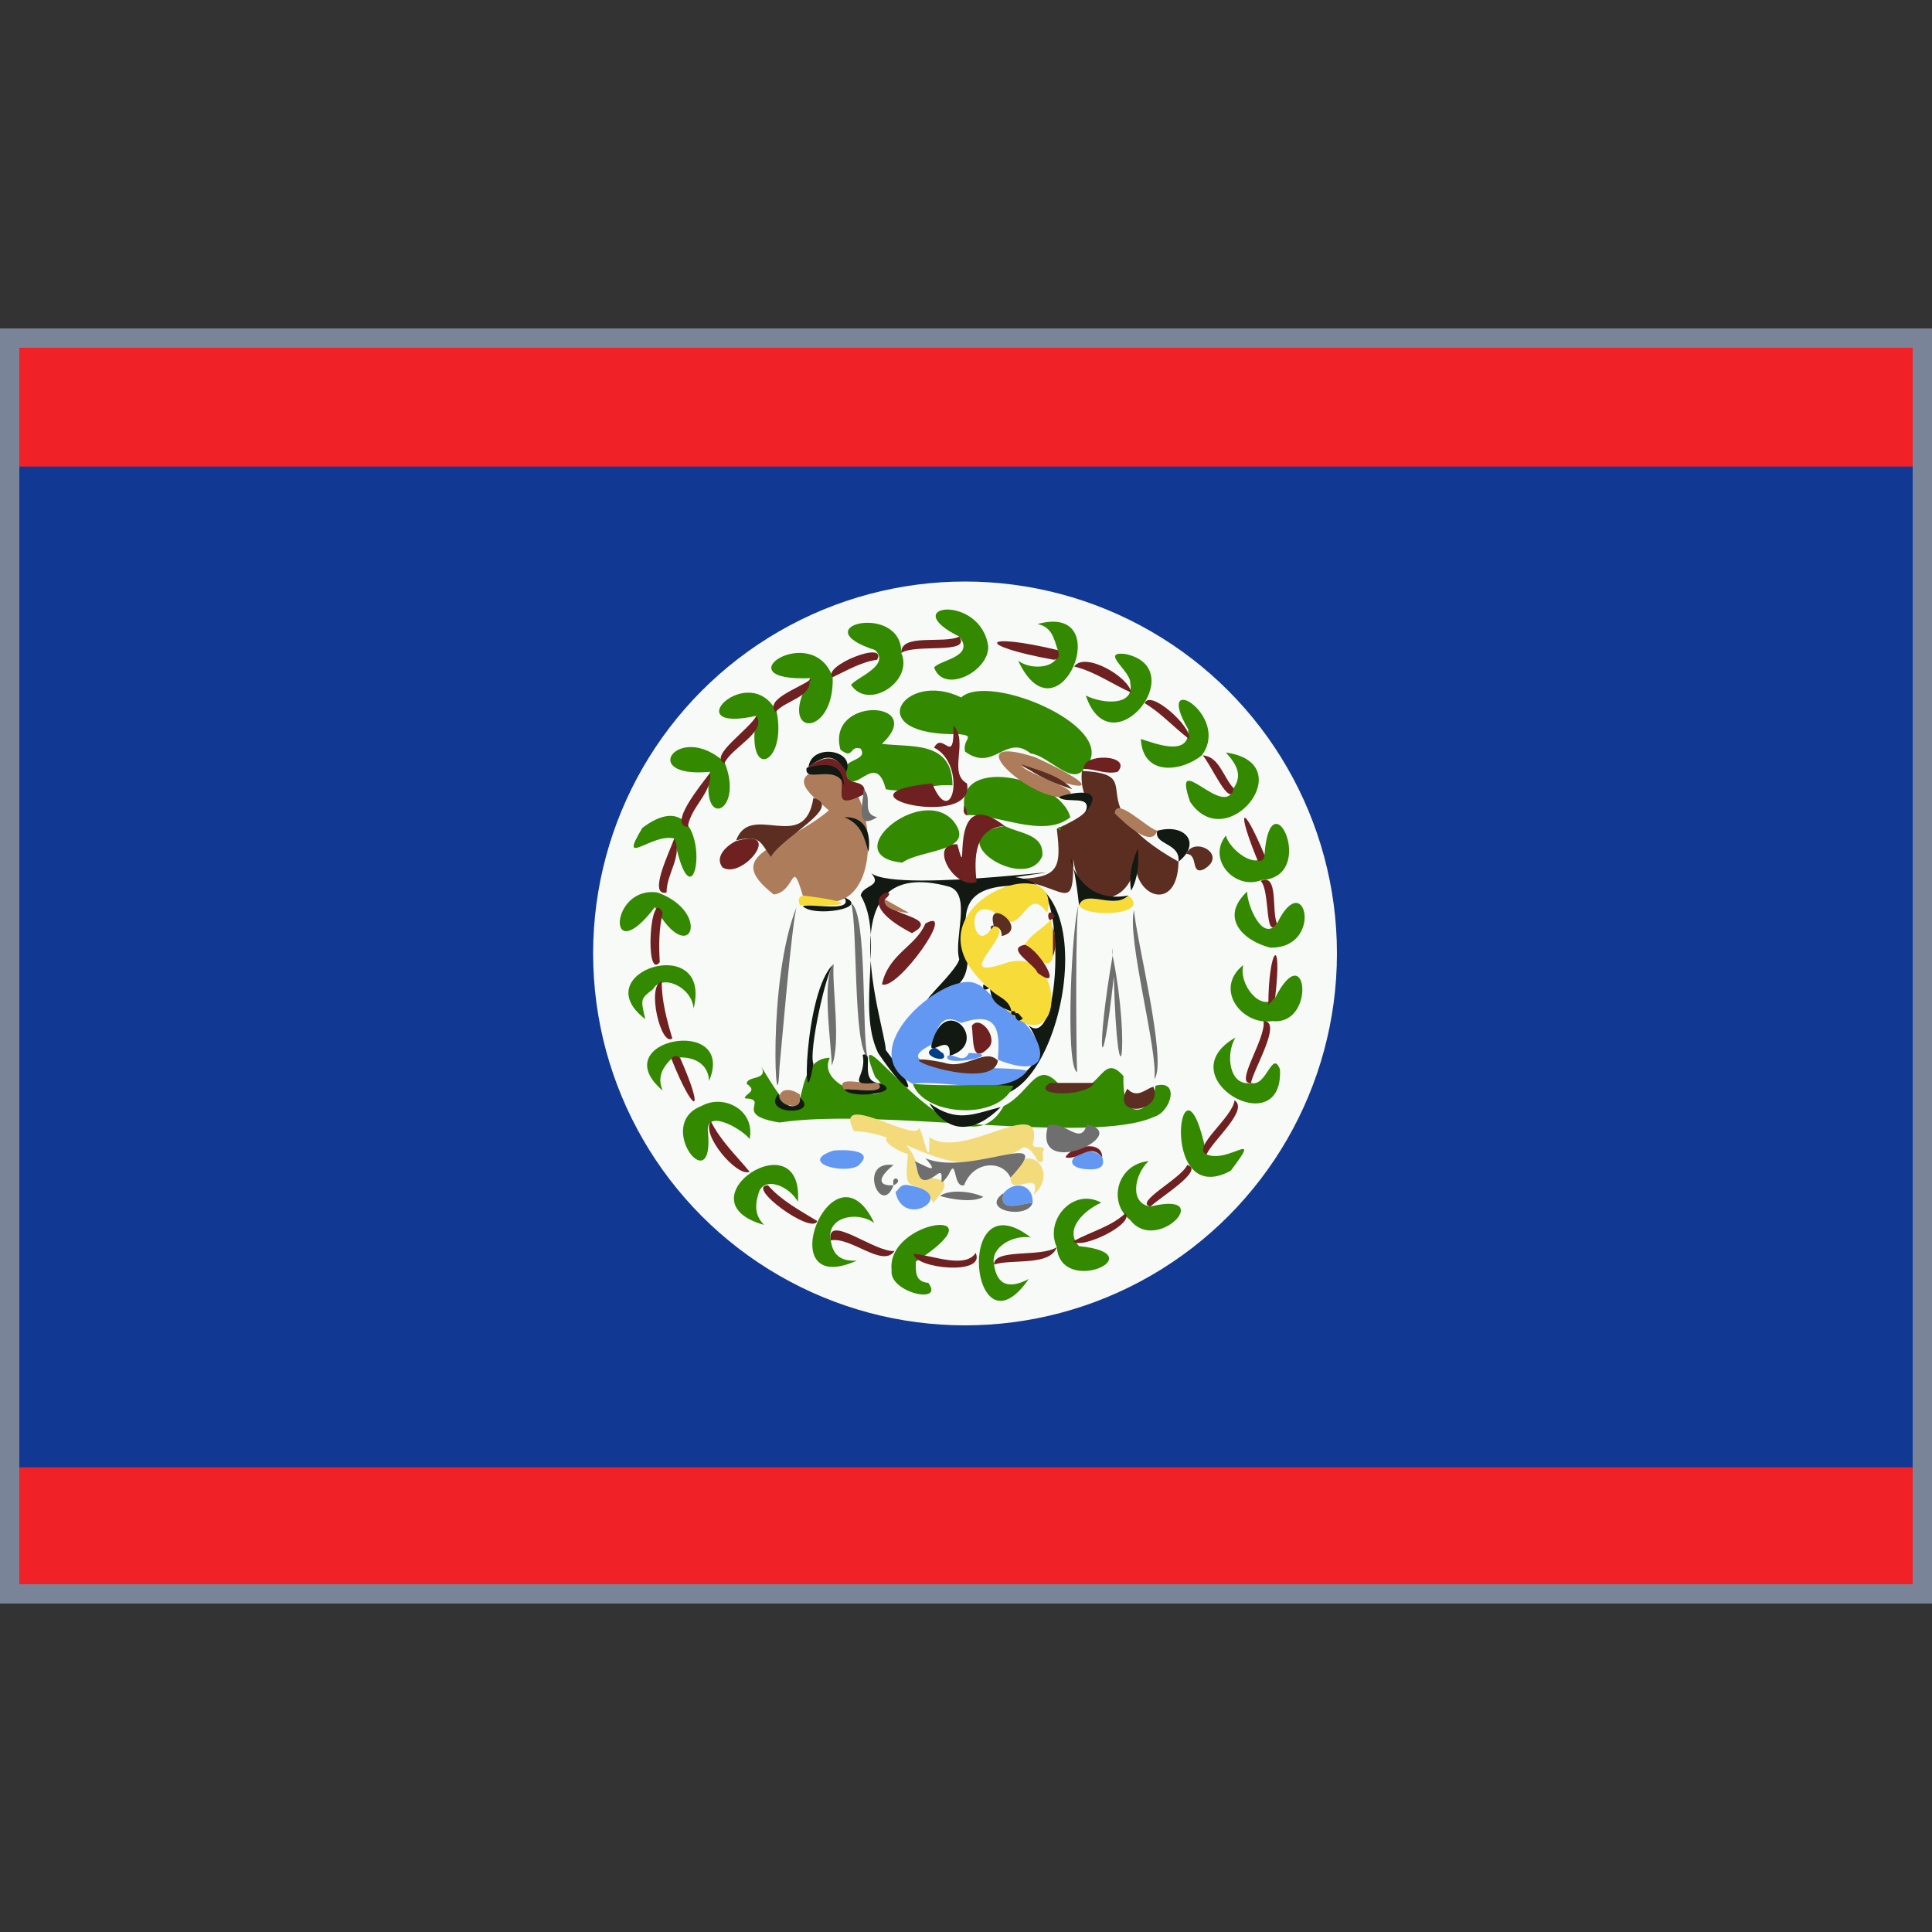 <?xml version="1.0" encoding="utf-8"?>
<!-- Generator: Adobe Illustrator 25.2.0, SVG Export Plug-In . SVG Version: 6.00 Build 0)  -->
<svg version="1.1" id="Calque_1" xmlns="http://www.w3.org/2000/svg" xmlns:xlink="http://www.w3.org/1999/xlink" x="0px" y="0px"
	 viewBox="0 0 200 200" style="enable-background:new 0 0 200 200;" xml:space="preserve">
<rect x="0" y="0" width="200" height="200" fill="#333333" stroke="none"/>
<style type="text/css">
	.st0{fill:#113993;}
	.st1{fill:#F02127;}
	.st2{fill:#7A8499;}
	.st3{fill:#F8FAF8;}
	.st4{fill:#338900;}
	.st5{fill:#6F2121;}
	.st6{fill:#5C2E21;}
	.st7{fill:#AD7D5B;}
	.st8{fill:#111912;}
	.st9{fill:#F3DB7C;}
	.st10{fill:#6398F2;}
	.st11{fill:#F6DB39;}
	.st12{fill:#706F70;}
	.st13{fill:#013F86;}
</style>
<path class="st0" d="M0.9,151.9c0-34.5,0-69,0-103.6C1.1,48.1,1.4,48,1.7,48s0.6,0,0.9,0c64.8,0,129.6,0,194.5,0
	c0.6,0,1.2-0.2,1.7,0.3c0,34.5,0,69,0,103.6c-0.2,0.2-0.5,0.3-0.8,0.3s-0.6,0-0.9,0c-64.8,0-129.6,0-194.5,0
	C2,152.2,1.4,152.3,0.9,151.9z"/>
<path class="st1" d="M198.8,48.3c-0.3,0-0.6,0-0.9,0c-65.4,0-130.7,0-196.1,0c-0.3,0-0.6,0-0.9,0c0-4.2,0-8.3,0-12.5
	c0-0.4,0.1-0.6,0.5-0.5c0.1,0,0.2,0,0.2,0c65.5,0,131,0,196.5,0c0.6,0,0.7,0.1,0.7,0.8C198.8,40.2,198.8,44.2,198.8,48.3z"/>
<path class="st1" d="M0.9,151.9c0.3,0,0.6,0,0.9,0c65.4,0,130.7,0,196.1,0c0.3,0,0.6,0,0.9,0c0,4.2,0,8.3,0,12.5
	c0,0.4-0.1,0.6-0.5,0.5c-0.1,0-0.2,0-0.3,0c-65.5,0-130.9,0-196.4,0c-0.7,0-0.8-0.2-0.8-0.9C0.9,160,0.9,155.9,0.9,151.9z"/>
<path class="st2" d="M198,36v128H2V36H198 M200,34H0v132h200V34L200,34z"/>
<g>
	<circle class="st3" cx="99.9" cy="98.7" r="38.5"/>
	<path class="st4" d="M90.6,67.3c-7.7-2.5,2.8-5,2.7,0.3c1.3,2.9-3.4,6-5.2,3.3C88.7,70.1,92.2,68.9,90.6,67.3z"/>
	<path class="st4" d="M83.9,70.2c-9.4,0.4,0.2-6,2.3-0.1C86.4,76.5,80.2,76.4,83.9,70.2z"/>
	<path class="st4" d="M99.3,65.9c-6.6-3.3,2.2-4.5,3,1c0.1,2.6-4.6,5-5.6,2.2C97.3,68.3,101,68,99.3,65.9z"/>
	<path class="st4" d="M127.7,81.6c0.9-1.3,0.4-2.4-0.8-3.7c7.9,1.1,0.1,10.8-3.7,5.1C121.2,77.3,126.8,85,127.7,81.6z"/>
	<path class="st4" d="M130.9,88.5c0.6-8.4,5.6,2.3-0.3,2.6c-2.7,1.1-5.7-2.1-3.7-4.6C127.3,88,130.1,90.1,130.9,88.5z"/>
	<path class="st4" d="M78.3,74.1c-8.5,1.9-0.7-5.9,2.1-0.4C81.5,79.1,77.1,81.1,78.3,74.1z"/>
	<path class="st4" d="M132.2,95.6c2.9-6,4.9,2.6-0.7,2.5c-2.8-0.7-5.3-3.1-2.4-5.8C129.1,93.7,130.7,97.6,132.2,95.6z"/>
	<path class="st4" d="M132,103.3c3.3-6.5,4.3,2.9-0.3,2.4c-3.1,0.5-6.1-3.3-3-5.8C128.2,102,130.6,104.8,132,103.3z"/>
	<path class="st4" d="M123,75.5c-3.7-6.4,4.5-1.4,1.4,2.7c-2.1,1.7-6.1,2.2-6.3-1.7C119.7,77,123.2,78.4,123,75.5z"/>
	<path class="st4" d="M117,70.7c0.1-1.2-3.2-3.3-0.5-3c7,1.5-1.5,12-4.1,4.3C114.2,72.9,117.5,73.1,117,70.7z"/>
	<path class="st4" d="M111.7,129c8,0.8-1.9,5.3-2.3,0.1c-1.3-2.8,1.7-6.2,4.6-4.6C112.2,125.3,110.1,127.3,111.7,129z"/>
	<path class="st4" d="M73.3,117.3c0.6,7-5.6-0.9-0.7-2.8c2.3-1.3,5.6,0.4,5,3.4C76.6,116.7,72.9,114.7,73.3,117.3z"/>
	<path class="st4" d="M109.5,67.3c-0.4-1.2-0.6-2.4-2.1-2.7c8.4-2.3,2.2,12.7-2,3.8C106.9,69.5,109.8,69.1,109.5,67.3z"/>
	<path class="st4" d="M94.8,130.6c0,1-0.1,2.1,1.3,2.2c1.7,2.3-4.1,1-3.8-1.3C91.7,126.2,104,124.7,94.8,130.6z"/>
	<path class="st4" d="M129.5,112.1c1.6,0.5,2.2-3.5,3-1.4c0.4,7.8-11.8,0.8-4.6-3.3C126.8,109.2,127.3,112.5,129.5,112.1z"/>
	<path class="st4" d="M73.5,79.9c-7.6,0.7-3.2-5.3,1.5-1C77.1,84.1,72.4,86,73.5,79.9z"/>
	<path class="st4" d="M102.9,130.9c0.3,2.1,1.5,2.6,3.6,1.5c-6,8.6-7.8-10.5,0.2-4.3C104.9,127.8,102.5,129.1,102.9,130.9z"/>
	<path class="st4" d="M119.1,124.9c6.9-1.7,0.7,5-2.1,1.4c-2.4-1.9-1.3-5.8,1.9-6.1C117.4,121.6,116.9,124.6,119.1,124.9z"/>
	<path class="st4" d="M67.8,93.9c-5.1,6.7-4.7-2.3,0.3-1.5C73.8,94.5,71.4,100.4,67.8,93.9z"/>
	<path class="st4" d="M78.6,123.3c-0.4,1.2-0.6,2.4,0.5,3.5c-8.9-2.5,4.1-11.1,3.5-2.4C81.7,122.8,79.3,121.8,78.6,123.3z"/>
	<path class="st4" d="M86,128.4c0.2,1.4,0.9,2.2,2.7,2.1c-9.2,4.1-2.5-12.9,1.8-3.9C88.7,125.3,85.5,126,86,128.4z"/>
	<path class="st4" d="M69.8,86.8c-2.3-0.6-5.9,3.2-3.3-1.1C74.6,79.6,72.2,98.6,69.8,86.8z"/>
	<path class="st4" d="M124.9,119.5c2.3,1,5.9-2.8,2.5,1.7C119.6,125.4,122.3,106.7,124.9,119.5z"/>
	<path class="st4" d="M67.6,102.4c-1.3,1-1.3,1-0.8,3.1c-6.4-4.9,7-9.1,5-1.1C71.6,102.1,68.5,100.8,67.6,102.4z"/>
	<path class="st4" d="M69.5,109.6c-0.9,0.9-1.5,1.9-0.9,3.3c-6.2-5.3,7.7-7.9,4.8-1C73.3,109.6,70.9,109.2,69.5,109.6z"/>
	<path class="st5" d="M109.5,67.3c0.2,0.5,0.2,0.9-0.4,1C100.8,66.8,101.6,65.4,109.5,67.3z"/>
	<path class="st5" d="M101,129.7c1.1,2.4-6.4,1.6-6.4,0.1C96.4,129.9,99.9,131.4,101,129.7z"/>
	<path class="st5" d="M99.3,65.9c1.3,1.9-4.6,0.7-6,1.7C93.2,65.5,97.7,66.7,99.3,65.9z"/>
	<path class="st5" d="M86,128.4c-0.5-2.9,4.6,1.3,6.6,1.1C91.4,131.3,88.1,128,86,128.4z"/>
	<path class="st5" d="M111.2,69c1.1-1.6,5.7,1.1,5.9,2.7C115.1,70.8,113.3,69.5,111.2,69z"/>
	<path class="st5" d="M84.6,126.4c-0.5,1.5-7.5-3.6-5.1-3.7C80.9,124.3,82.8,125.3,84.6,126.4z"/>
	<path class="st5" d="M129.5,112.1c-1.8,0.2,1.6-4.6,1.3-6.4C132.8,105.7,129.8,110.6,129.5,112.1z"/>
	<path class="st5" d="M77.6,121.3c-1.3,0.6-5.1-3.9-4-5.2C74.6,118.1,76.2,119.6,77.6,121.3z"/>
	<path class="st5" d="M102.9,130.9c0-1.7,4.9-0.7,6.5-1.8C108.7,131.1,104.8,130.3,102.9,130.9z"/>
	<path class="st5" d="M71.2,85.6c-2.1-0.2,1.5-4.5,2.3-5.6C73.8,82,71.5,83.5,71.2,85.6z"/>
	<path class="st5" d="M69.6,107.5c-1.2,0.9-2.7-5.5-1.1-5.9C68.5,103.6,69,105.5,69.6,107.5z"/>
	<path class="st5" d="M69.5,109.6c0.3-0.4,0.6-0.3,0.9-0.1C73.1,115.6,71.8,115.4,69.5,109.6z"/>
	<path class="st5" d="M69.8,86.8c0.9,1.8-0.8,3.6-0.8,5.6C67,92.8,69.4,88,69.8,86.8z"/>
	<path class="st5" d="M75,79c-1.7-0.7,2.6-3.5,3.3-4.9C79.4,75.8,75.7,77.4,75,79z"/>
	<path class="st5" d="M86.2,70.1c-1.2-1.1,5.7-3.9,4.6-1.8C89.2,68.5,87.7,69.4,86.2,70.1z"/>
	<path class="st5" d="M124.9,119.5c-1.6-0.7,2.7-3.8,2.9-5.6C129.3,114.9,125.6,118,124.9,119.5z"/>
	<path class="st5" d="M122.9,120.6c1.9,0.5-2.9,3.4-3.8,4.3C117.3,124.5,122.3,122,122.9,120.6z"/>
	<path class="st5" d="M116.5,125.6c1,1.1-4.6,3.8-5.4,2.9C112.9,127.5,115,127,116.5,125.6z"/>
	<path class="st5" d="M118.5,72.8c0.5-1.5,4.9,2.4,4.6,3.7C121.5,75.3,120.2,73.8,118.5,72.8z"/>
	<path class="st5" d="M68.3,99.6c-1.6,2-1-8,0.3-5.1C68.2,96.2,68.2,97.9,68.3,99.6z"/>
	<path class="st5" d="M130.9,88.5c0,0.4-0.2,0.7-0.7,0.6C128,83.8,128.5,82.8,130.9,88.5z"/>
	<path class="st5" d="M80.3,73.7c-1.2-1.3,2.5-2.5,3.5-3.3C84,72.2,81.3,72.5,80.3,73.7z"/>
	<path class="st5" d="M132.2,95.6c-1.3,1.9-0.7-3.5-1.7-4.4C132.4,90.3,131.6,94.4,132.2,95.6z"/>
	<path class="st5" d="M132,103.3c-0.2,0.2-0.4,0.4-0.7,0.7C131.3,98.2,132.8,96.5,132,103.3z"/>
	<path class="st5" d="M127.7,81.6c-0.3,2.3-2.4-2.6-3.2-3.4C126.2,78.3,126.6,80.4,127.7,81.6z"/>
	<path class="st5" d="M83.9,70.2c0,0.1,0.1,0.3-0.1,0.3C83.8,70.4,83.8,70.3,83.9,70.2z"/>
	<path class="st4" d="M110,112.7c4,1.2,3.9-4.1,6.3-1.3c-0.2,5.4,3.2,3.5,3.3,1c2.6-0.7,1.6,2.7-0.1,3.2c-6.5,3-28.4-1-38.8,0.6
		c-5-0.8-0.9-2.4-3.6-2.5c0-0.5,1.4-0.7,0.2-1.5c0-0.9,2.3-0.3,1.5-1.8c6,10.1,2.3-0.8,7.1-0.9c-1.7,3.6,8.2,5.3,4.7,2
		c-3.6-8.9,8.6,11.5,13.3,3C106.8,113.1,107.3,109.2,110,112.7z"/>
	<path class="st6" d="M122,89.2c-0.1,5.8-5.5,3.4-4.3-1.3c0,7.1-7.2,6.5-6.6-0.7c0.1,8-0.2,4.7-6.1,3.8c4.6-0.1,4.9-1,4.4-5.2
		c5.4-2.5,2.2-2.2,2.6-6C119.3,80.2,111.1,83.1,122,89.2z"/>
	<path class="st4" d="M112.2,79.6c-1.2,1.8-3.7-1.4-5.5-1.6c-2.6-2.1-3.8,2-6.8-0.2c-0.3-1.3,1.2-1.6-0.6-1.8
		c-10.4,0.2-5.7-6.7,0.2-3.8C102.4,69.5,116.5,75.5,112.2,79.6z"/>
	<path class="st7" d="M83.1,92.7c-1.2-4.1-0.7-0.4-3-0.1c-5.5-4.3,0.9-4.7,5.7-8.7c-0.9-0.9-3.9-2.8-1.9-3.9
		C90.6,76.2,93.3,97.4,83.1,92.7z"/>
	<path class="st8" d="M89.1,92.7c0.2-1.1,2.3-0.9,1.1-2.3c2.9,2.2,26.4-1.3,14.9,0.4c10.3,1.2,3.3,28.2-4.5,21.5
		c5.2,0.3,9.1-2.7,5.2-7c4.1,6.4,4.9-15.9,0.5-13.6c-12.2-0.6-1.6,9.4-9.1,11.2c-3.5,2.3,1.8-2.2,2.1-3.6c-0.6-2.1,1.3-6.7-1-7.5
		c-13-3.6-6.7,14.3-6.6,16.9c3.8,5,2.5,5.2-0.8,0.3C88.6,104.2,91.6,96.9,89.1,92.7z"/>
	<path class="st4" d="M87,77.6c-1.5-5.6,9.1-5.1,4.3-0.6c2.9,0.4,7.3-0.4,7.3,4.3c-2.4-0.2-4.4,0.9-6.9,0.4
		c-1.1-4.3-3.4,1.3-4.2-1.8c-0.3-1.4,2.4-1.1,1.6-2.4C87.9,77.1,88.4,78.7,87,77.6z"/>
	<path class="st6" d="M84.2,82.6c3.2,0.9-3.2,4-4.4,6.1c-1.1-1.5-1.1-2.3-3.6-1.7C77.7,82.9,83.3,88.5,84.2,82.6z"/>
	<path class="st9" d="M94.8,120.2c-0.4,3,5.4,0.4,1.8,4.3c-1.8-3.2-3.2,0-2.6-5C89.2,117.7,93.3,116.2,94.8,120.2z"/>
	<path class="st5" d="M76.1,87.1c5.2-1.6,0.8,4-1.3,2.7C74,88.8,75,87.7,76.1,87.1z"/>
	<path class="st9" d="M104.6,121.9c1.3-4.2,5.3-0.8,2.4,1.8C107.9,120.9,104.5,124,104.6,121.9z"/>
	<path class="st5" d="M87.6,79.9c0,1.7,2.1,0.5,1.9,2.3c-5.3,2.7,1-3.7-6-2.7C85.3,78.3,86.4,77.9,87.6,79.9z"/>
	<path class="st10" d="M94.1,122.7c5.4,0.9-0.6,4.7-1.4,0.7C93.1,123.1,93.2,122.5,94.1,122.7z"/>
	<path class="st10" d="M86.3,119.1c1.1-0.1,4.5-0.1,2.5,1.6C87.2,121.6,82.6,120.3,86.3,119.1z"/>
	<path class="st11" d="M116.8,92.7c2.5,2-4.4,2.4-5.1,1C112.4,92,115.3,94.2,116.8,92.7z"/>
	<path class="st8" d="M122,89.2c0.2-2-2.6-1.7-2.2-3.2C122.7,85.2,124.4,87.3,122,89.2z"/>
	<path class="st7" d="M119.8,86c-0.6,1.9-3.5-0.9-4.4-1.8C115.5,82.4,118.7,85.7,119.8,86z"/>
	<path class="st6" d="M119.4,112.5c1.1,2.7-4.5,3.3-2.7,0.2C117.7,113.8,118.6,112.7,119.4,112.5z"/>
	<path class="st6" d="M122.8,88.4c0.8-1.9,4.4,0.1,1.8,1.6C123.2,90.6,124.1,88.4,122.8,88.4z"/>
	<path class="st5" d="M112.2,79.6c-0.2-1.7,5.1-1.5,3.5,0.3C114.5,80.2,113.4,79.6,112.2,79.6z"/>
	<path class="st10" d="M112.1,121c-2.9-0.5,0.6-2.9,2-1.2C114.6,121.2,113,121.1,112.1,121z"/>
	<path class="st8" d="M84.2,110.1c-1.2,7.2-1-7.6,2.1-10.3C85.5,100.6,83.7,108.9,84.2,110.1z"/>
	<path class="st11" d="M83.1,92.7c5.7,0.7,5,1.2-0.3,1C82.7,93.4,82.5,92.9,83.1,92.7z"/>
	<path class="st8" d="M87.6,79.9c-1.2-1.8-2-1.9-3.9-0.5C84,76.9,88.6,77.6,87.6,79.9z"/>
	<path class="st7" d="M87.4,112.8c-1.1-1.6,2.4-0.4,3.5-0.7C91.9,113.4,88.4,112.6,87.4,112.8z"/>
	<path class="st7" d="M82.8,113.3c0,0.4,0.3,1.5-0.5,1.2C79.7,114.4,80.6,111.8,82.8,113.3z"/>
	<path class="st5" d="M114.1,119.8c-1.3-1.6-2.5,0.4-3.8,0C110.8,118.7,114.1,117.9,114.1,119.8z"/>
	<path class="st8" d="M117.1,92.2c-0.3-1.5,0.1-3,0.7-4.4C117.9,89.5,117.8,90.9,117.1,92.2z"/>
	<path class="st8" d="M83.1,93.8c1-0.3,5.3,0.7,4.3-0.9C90.2,94,84.2,95,83.1,93.8z"/>
	<path class="st8" d="M83.5,79.5c1.9-0.5,3.7-0.7,3.9,1.9C86.7,78.9,83.2,81.2,83.5,79.5z"/>
	<path class="st8" d="M90.9,112.1c-3.6,0.3-1.1-0.5-1.6-2.9C90.6,108.7,88.9,111.9,90.9,112.1z"/>
	<path class="st9" d="M88.4,117.1c-2.3-4.4,6.4,1.2,6.7-0.3c0.4-0.1,1.2,5,1.1,0.9c3.4,2.5,11.6-4.3,10.8,0.4
		c-0.4,1.1,0.9,0.3,1.1,0.9c-0.5,0.4,0.4,1.6-0.7,1.2c-0.1-0.4-1.1-2-1.8-1.2C98.3,123,94.1,117.2,88.4,117.1z"/>
	<path class="st8" d="M103.6,114.6c-2.5,2.5-5.3,3.1-7.4-0.4C99.1,116.3,100.8,115.3,103.6,114.6z"/>
	<path class="st6" d="M108.7,112.1c1.5,0,3,0,4.6,0C112.5,113.6,106.5,113.5,108.7,112.1z"/>
	<path class="st8" d="M80.6,113.2c-0.1,1.4,2.5,1.9,2.2,0.4C85,115.5,78.7,115.5,80.6,113.2z"/>
	<path class="st8" d="M87.4,112.8c0.9-0.2,4.5,0.6,3.5-0.7C93.9,113,88.4,113.9,87.4,112.8z"/>
	<path class="st4" d="M110.8,84.6c-2.8,2.3-7.9-0.5-10.8-0.2C98.1,77.9,109.7,80.4,110.8,84.6z"/>
	<path class="st7" d="M109.6,82.5c-3.7-0.3-10.5-6.7-2.4-4.1c8.2,3.8,4.6,3.7-1.5,0.9C107.1,80.5,113.5,82.2,109.6,82.5z"/>
	<path class="st8" d="M111.7,93.7c-1.2-10.9-2.3,0.4,5.1-1C115.3,94.2,112.4,92,111.7,93.7z"/>
	<path class="st8" d="M109.6,82.5c1.1-0.4,5.2-1.3,2.7,1.7C113.3,82.1,110.3,83.3,109.6,82.5z"/>
	<path class="st4" d="M109.7,86c-0.1-0.1-0.2-0.2-0.1-0.4C109.9,85.7,109.9,85.8,109.7,86z"/>
	<path class="st8" d="M109.6,90.6L109.6,90.6C109.7,90.6,109.7,90.6,109.6,90.6z"/>
	<path class="st5" d="M100.1,81.1c1,4.9-14.8,1.1-3.6,0c2.1,5.1,3.6-2,0.2-3.7c0.9-1.8,2.1,2.1,2-2.3C100.3,76.8,98.1,80,100.1,81.1
		z"/>
	<path class="st8" d="M89.9,88.2c-0.4-1.4-0.7-2.9-2.5-3.6C89.6,84.5,90.2,86.3,89.9,88.2z"/>
	<path class="st10" d="M94.5,112.2c-6.7-3.5,3.7-12.1,6.7-10.3c1,0.3,2.3,2.6,4.1,3.3c2.7,2.1,4.3,7-2,4.5c0.2-2.7,0.2-5.2-3.8-3.8
		c-1.8-1-2.4,0-3,2.2c-6.3,3.1,9.7,2.1,9.8,2.8C104,113.7,97.7,111.7,94.5,112.2z"/>
	<path class="st11" d="M102.5,102.4c-10-8.4,7.8-15.1,5.9-7.9c-2.3-3.3-2.5,3.4-5.5-0.1c-3.3-1.7-2,5-0.1,1.4c2.8,0.4-4.6,5.8,1,4
		C111.3,97,110.1,113.1,102.5,102.4z"/>
	<path class="st4" d="M104,85.5c1.5,0.8,4.1,0.8,3.9,3.1C106.3,92.6,96.9,86.6,104,85.5z"/>
	<path class="st4" d="M94.5,112.2c3.5,0.3,6.8,0,10.4,0.2C103.4,116.1,95.6,115.5,94.5,112.2z"/>
	<path class="st5" d="M104,85.5c-3.1,0.2-3.2,3.2-2.9,5.8c-2.3,0.9-5.1-4.1-2-3.9C100.5,92.6,97.8,80.7,104,85.5z"/>
	<path class="st11" d="M108.8,95.2c0.6,3.7,0.5,6.6-2.7,2.6C106.7,96.7,108,96.1,108.8,95.2z"/>
	<path class="st5" d="M94.4,96.6c-7.1-3.7-0.7-5.2-2.8-3.5C91.5,94.8,97.6,94.9,94.4,96.6z"/>
	<path class="st5" d="M106.1,97.8c1.6,0.6,4.1,5,1.3,2.9C107.1,99.8,104,98.2,106.1,97.8z"/>
	<path class="st5" d="M109,99c0-1,0-2.1,0-3.1C109.3,97,109.4,98,109,99z"/>
	<path class="st5" d="M108.8,95.2c-0.3,0.3-0.5-1,0.1-0.7C109.3,94.8,109.2,95,108.8,95.2z"/>
	<path class="st10" d="M103.9,123.5c1.2-1.4,3.1-0.8,3,1C105.7,124.6,103.3,125.6,103.9,123.5z"/>
	<path class="st5" d="M100.1,84.4c-0.5-0.2-0.3-0.6-0.3-1C100.1,83.7,100.1,84.1,100.1,84.4z"/>
	<path class="st6" d="M111,81.7c-1.9-0.6-3.7-1.4-5.3-2.6C107.6,79.8,109.6,80.2,111,81.7z"/>
	<path class="st4" d="M98.7,85c2.5,3.2-3.4,2.9-5.3,4.3C86.5,88.6,95.3,81.1,98.7,85z"/>
	<path class="st8" d="M96.4,108.3c1.3-5.9,6.3-0.3,1.9,1C98.5,106.9,96.4,109.2,96.4,108.3z"/>
	<path class="st6" d="M103.3,109.8c-0.5,3.6-13.6-1.4-5.6,0.2C100,110.8,102,108.4,103.3,109.8z"/>
	<path class="st5" d="M102.4,108.4c-1.9,2-1.6-0.9-1.8-2.2C101.4,105,103.3,107.3,102.4,108.4z"/>
	<path class="st8" d="M102.5,102.4c0.7,0.8,2,1,2.2,2.3C103.6,104.3,102.6,103.8,102.5,102.4z"/>
	<path class="st8" d="M105,105c0.5-0.4,0.6,0.3,0.9,0.4C105.3,106,105.2,105.4,105,105z"/>
	<path class="st8" d="M104.7,104.7c0.3-0.1,0.5,0,0.4,0.4C104.8,105.1,104.6,105,104.7,104.7z"/>
	<path class="st8" d="M101.8,101.9c0.2,0.1,0.4,0.3,0.6,0.4C101.9,102.6,101.7,102.4,101.8,101.9z"/>
	<path class="st6" d="M102.9,95.9c-1-3.3,3.8,0.3,0.8,1C103.7,96.4,103.5,95.9,102.9,95.9z"/>
	<path class="st6" d="M102.6,96.2c-0.1-0.3,0-0.4,0.3-0.4C102.8,96,102.7,96.1,102.6,96.2z"/>
	<path class="st5" d="M91.3,101.9c0.7-3.2,3.5-3.9,4.5-6.3C99.2,93.7,92.9,102.6,91.3,101.9z"/>
	<path class="st7" d="M94.1,94.5c-0.8,0-2.8-0.4-2.5-1.4"/>
	<path class="st10" d="M98.1,109.3c0.7-0.3,1.6,0.9,2.2-0.3C104.6,109.1,97.4,110.6,98.1,109.3z"/>
	<g>
		<path class="st12" d="M104.6,121.9c5.2-5.5-4.2,0-8.8-2c1.6,1.8,0,0.8-1.1,0.3c0.4,1,0.2,3,2.4,1.3c0.9-0.5-0.3,2.1,1.1,0.1
			c0.9-2,0.4,1.4,1.6,1.1C100.8,120.1,103.8,120.1,104.6,121.9z"/>
		<path class="st12" d="M112.5,116.4c-0.6,2.3-2.2-0.4-4,0.1C106.8,122.3,117.4,117.4,112.5,116.4z"/>
		<path class="st12" d="M117.4,94.2c-0.8,2.8,2.5,14.6,2.1,17.5C120.9,110,117.5,96.7,117.4,94.2z"/>
		<path class="st12" d="M89.8,109.4c-0.6-2.2,0-15-1.7-15.9C88.8,95.7,88.3,108.4,89.8,109.4z"/>
		<path class="st12" d="M86.3,99.8c-1.3,1.5-0.2,8.6-0.2,10.5C87.1,108.1,86.1,102.1,86.3,99.8z"/>
		<path class="st12" d="M80.7,110.4c0.1-0.8,1.3-15.4,1.8-16.6C79.3,101.6,80.4,117.9,80.7,110.4z"/>
		<path class="st12" d="M103.9,123.5c-2.6,1.8,2.5,2.8,3,1C105.7,124.6,103.3,125.6,103.9,123.5z"/>
		<path class="st12" d="M97.3,123.8c1.3,0.4,3.5,0.7,4.5,0.1C100.5,123.3,98.3,123.1,97.3,123.8z"/>
		<path class="st12" d="M115.2,99c-0.1-0.8,0-1.2,0-0.2c-1.8,10.3-1.2,14.2,0.1,2.3C115.7,115.5,117.1,108.6,115.2,99z"/>
		<path class="st12" d="M111.5,111c-0.1-2.2-0.2-17.2,0.2-17.4C111,95,110.2,110.3,111.5,111z"/>
		<path class="st12" d="M92.5,122.7c-1.9,0.1-1.4-1,0-2.1C88.7,120.1,91.2,126.1,92.5,122.7C93.7,122.2,92.2,121.4,92.5,122.7z"/>
		<path class="st12" d="M90.8,84.6c-1.7-0.4-0.4-2-1.4-2.9C89.4,83,88.4,86.1,90.8,84.6z"/>
		<path class="st12" d="M102.3,108.7L102.3,108.7L102.3,108.7z"/>
		<path class="st12" d="M102.3,108.7C102.3,108.7,102.4,108.6,102.3,108.7C102.4,108.6,102.3,108.7,102.3,108.7z"/>
	</g>
	<path class="st13" d="M96.3,108.7c0.6-0.6,0.9,0.2,1.3,0.3C98.4,110.2,95.5,109.4,96.3,108.7z"/>
</g>
</svg>
